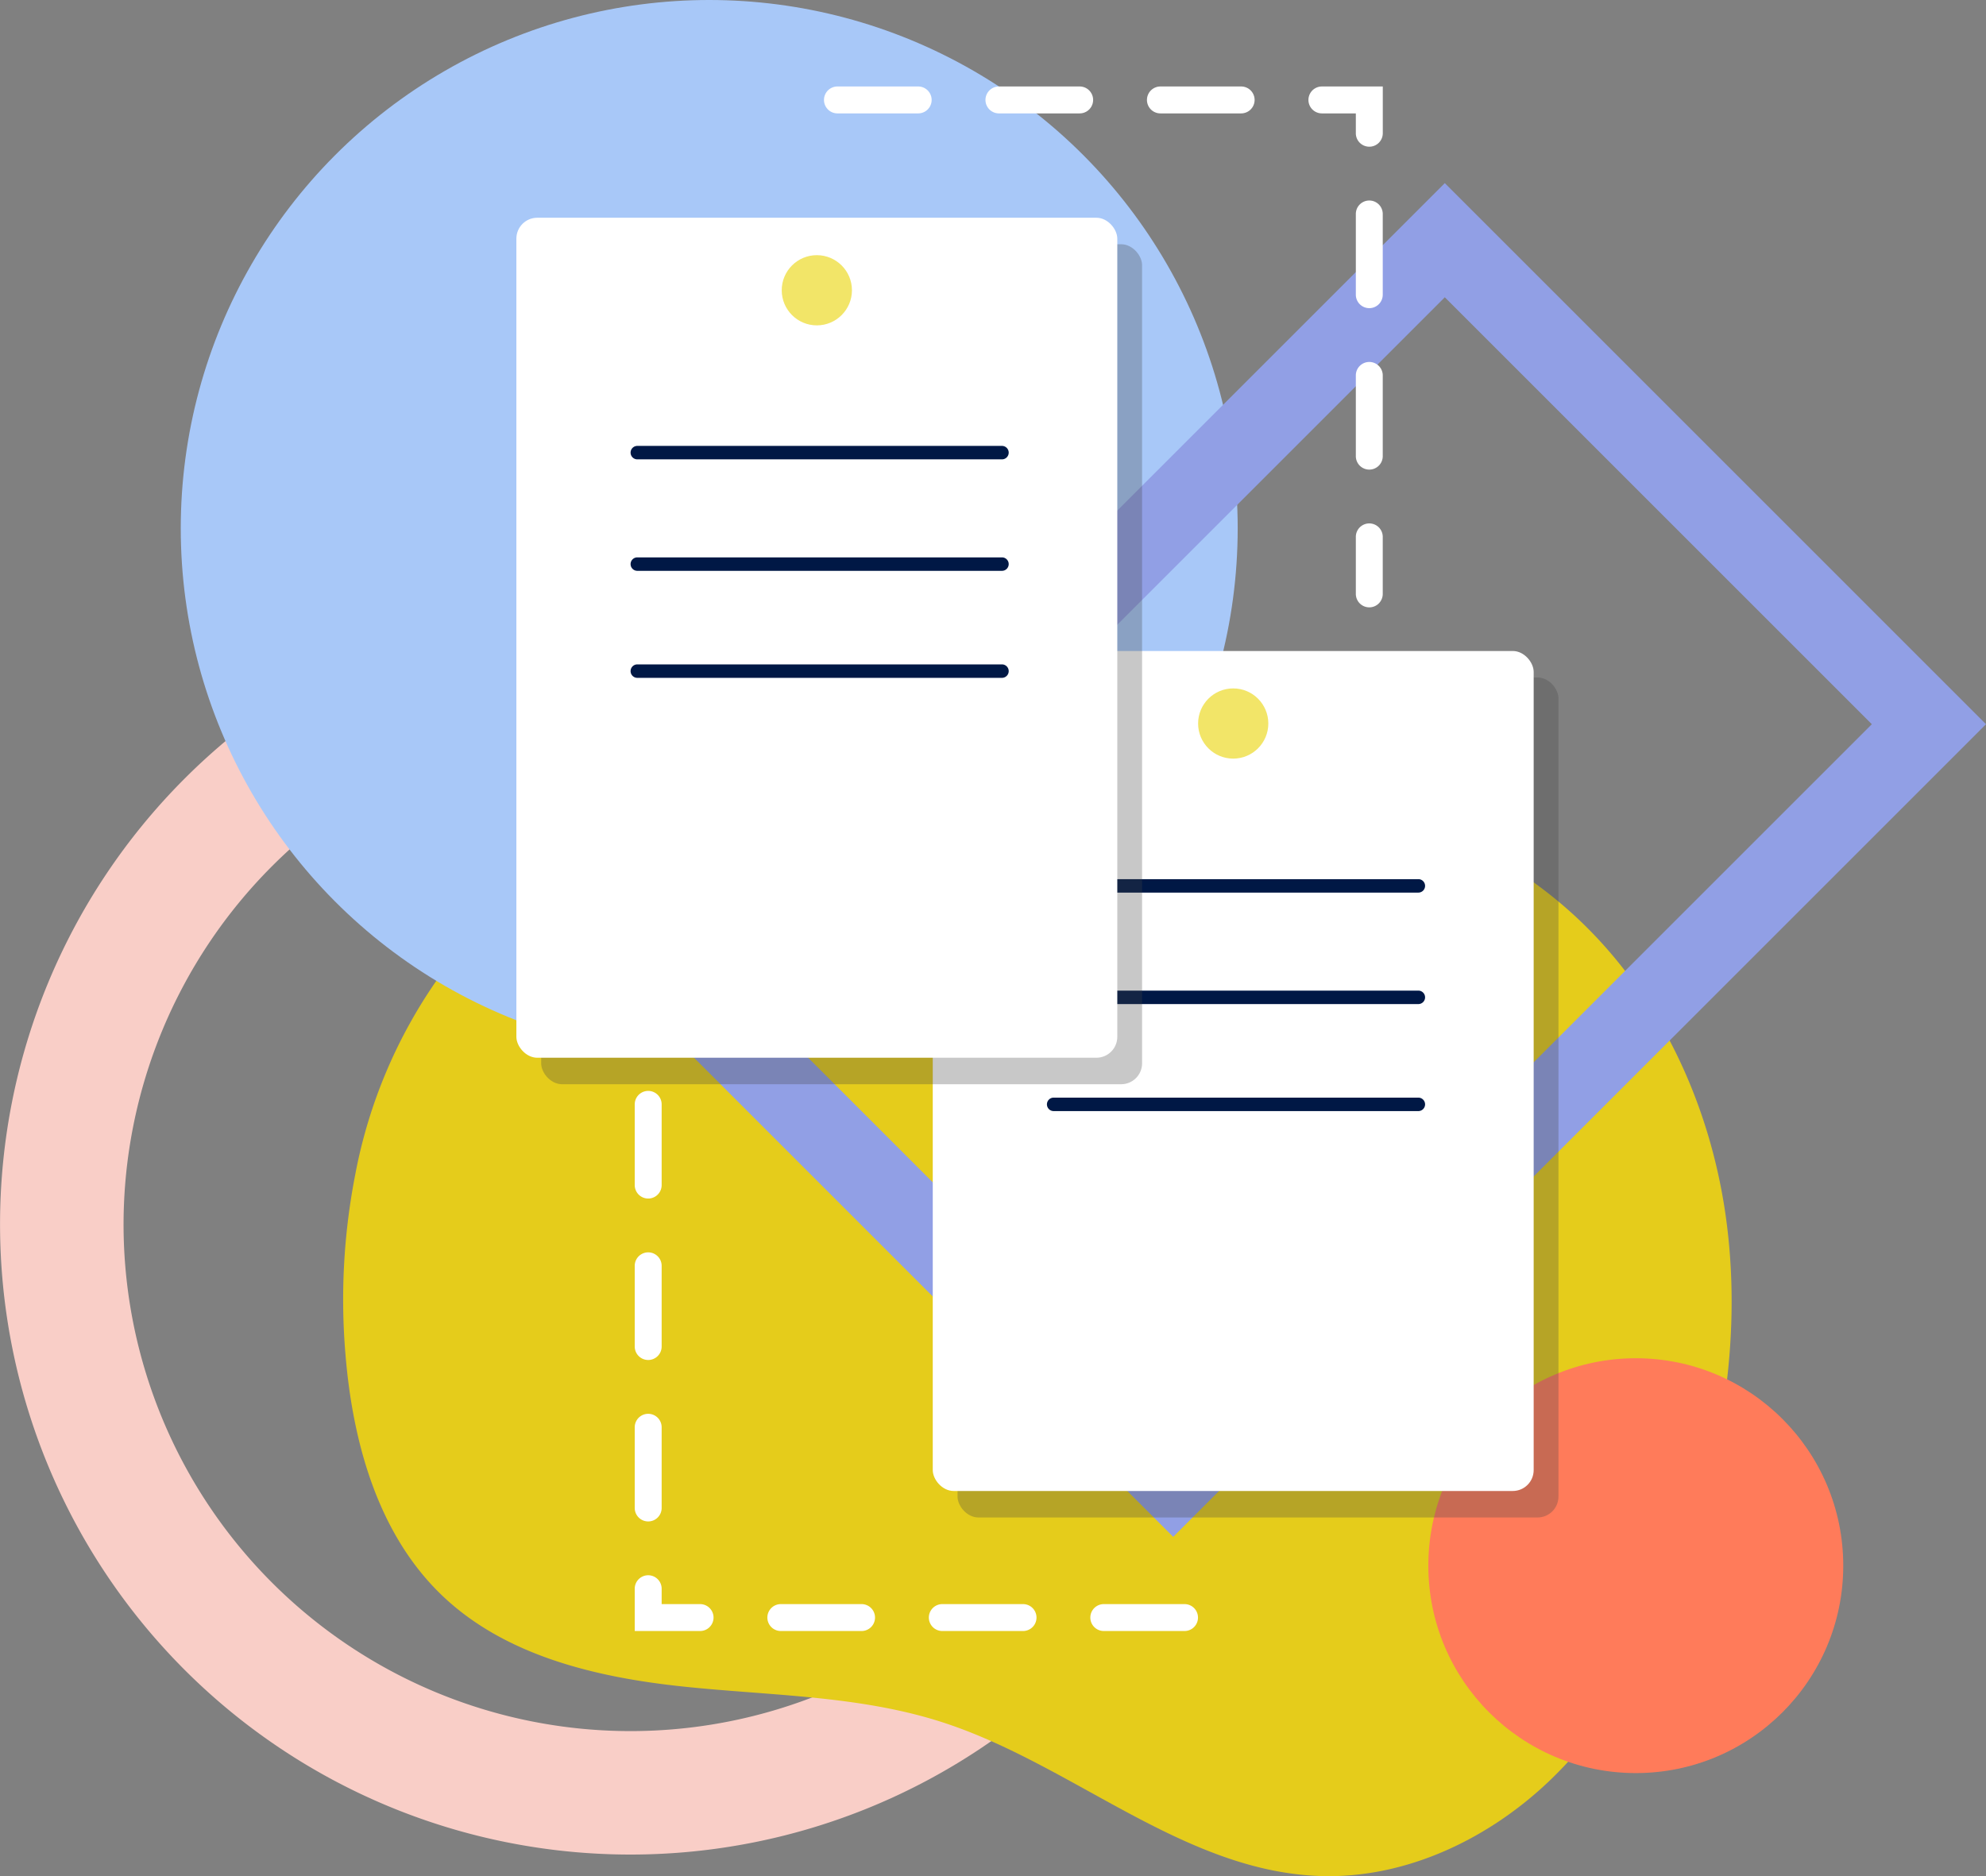 <svg xmlns="http://www.w3.org/2000/svg" width="295.164" height="278.894" viewBox="0 0 295.164 278.894"><rect x="0" y="0" width="295.164" height="278.894" fill="#808080" stroke="none"/><g transform="translate(-24.737 -62.702)"><path d="M118.441,169.345A75.344,75.344,0,1,1,43.1,244.689a75.429,75.429,0,0,1,75.344-75.344m0-18.36a93.7,93.7,0,1,0,93.7,93.7,93.7,93.7,0,0,0-93.7-93.7Z" fill="#f9cec7"/><path d="M77.535,237.3a96.844,96.844,0,0,0-1.452,26.749c1.073,13.107,4.845,26.718,14.346,35.811,9.389,8.985,22.868,12.179,35.792,13.546s26.169,1.309,38.537,5.3c19.394,6.257,35.817,22.191,56.184,22.869,12.8.427,25.275-5.584,34.454-14.514s15.338-20.563,19.665-32.616c5.86-16.328,8.592-33.99,6.132-51.162s-10.371-33.807-23.362-45.3c-17.645-15.615-42.334-20.3-65.843-21.877-16.59-1.113-33.383-.974-49.677,2.338-19.665,4-40.2,12.777-52.294,29.445A74.831,74.831,0,0,0,77.535,237.3Z" fill="#e5cc1b"/><circle cx="78.542" cy="78.542" r="78.542" transform="translate(51.602 62.702)" fill="#a8c8f8"/><circle cx="30.833" cy="30.833" r="30.833" transform="translate(237.019 264.607)" fill="#ff7b5a"/><path d="M239.468,106.892l63.463,63.463L199.1,274.189l-63.463-63.464L239.468,106.892m0-16.97-120.8,120.8L199.1,291.159l120.8-120.8L239.468,89.922Z" fill="#919fe5"/><rect width="89.309" height="124.866" rx="3.105" transform="translate(167.05 163.412)" fill="#444" opacity="0.29"/><rect width="89.309" height="124.866" rx="3.105" transform="translate(163.366 159.473)" fill="#fff"/><circle cx="5.218" cy="5.218" r="5.218" transform="translate(202.802 165.036)" fill="#f2e568"/><path d="M235.535,195.389h-54.2a1,1,0,0,1,0-2h54.2a1,1,0,0,1,0,2Z" fill="#001845"/><path d="M235.535,211.959h-54.2a1,1,0,0,1,0-2h54.2a1,1,0,0,1,0,2Z" fill="#001845"/><path d="M235.535,227.867h-54.2a1,1,0,1,1,0-2h54.2a1,1,0,1,1,0,2Z" fill="#001845"/><rect width="89.309" height="124.866" rx="3.105" transform="translate(105.167 99.009)" fill="#444" opacity="0.29"/><rect width="89.309" height="124.866" rx="3.105" transform="translate(101.483 95.07)" fill="#fff"/><circle cx="5.218" cy="5.218" r="5.218" transform="translate(140.919 100.633)" fill="#f2e568"/><path d="M173.652,130.986H119.457a1,1,0,0,1,0-2h54.195a1,1,0,0,1,0,2Z" fill="#001845"/><path d="M173.652,147.557H119.457a1,1,0,1,1,0-2h54.195a1,1,0,0,1,0,2Z" fill="#001845"/><path d="M173.652,163.465H119.457a1,1,0,0,1,0-2h54.195a1,1,0,0,1,0,2Z" fill="#001845"/><path d="M228.244,152.985a2,2,0,0,1-2-2v-8.476a2,2,0,0,1,4,0v8.476A2,2,0,0,1,228.244,152.985Zm0-20.476a2,2,0,0,1-2-2v-12a2,2,0,0,1,4,0v12A2,2,0,0,1,228.244,132.509Zm0-24a2,2,0,0,1-2-2v-12a2,2,0,0,1,4,0v12A2,2,0,0,1,228.244,108.509Zm0-24a2,2,0,0,1-2-2V79.558H221.2a2,2,0,0,1,0-4h9.049v6.951A2,2,0,0,1,228.244,84.509ZM209.2,79.558h-12a2,2,0,0,1,0-4h12a2,2,0,0,1,0,4Zm-24,0h-12a2,2,0,0,1,0-4h12a2,2,0,0,1,0,4Zm-24,0h-12a2,2,0,0,1,0-4h12a2,2,0,0,1,0,4Z" fill="#fff"/><path d="M200.785,305.155h-12a2,2,0,1,1,0-4h12a2,2,0,0,1,0,4Zm-24,0h-12a2,2,0,1,1,0-4h12a2,2,0,0,1,0,4Zm-24,0h-12a2,2,0,1,1,0-4h12a2,2,0,0,1,0,4Zm-24,0h-9.712v-6.288a2,2,0,0,1,4,0v2.288h5.712a2,2,0,0,1,0,4Zm-7.712-16.288a2,2,0,0,1-2-2v-12a2,2,0,0,1,4,0v12A2,2,0,0,1,121.073,288.867Zm0-24a2,2,0,0,1-2-2v-12a2,2,0,0,1,4,0v12A2,2,0,0,1,121.073,264.867Zm0-24a2,2,0,0,1-2-2v-12a2,2,0,0,1,4,0v12A2,2,0,0,1,121.073,240.867Z" fill="#fff"/></g></svg>